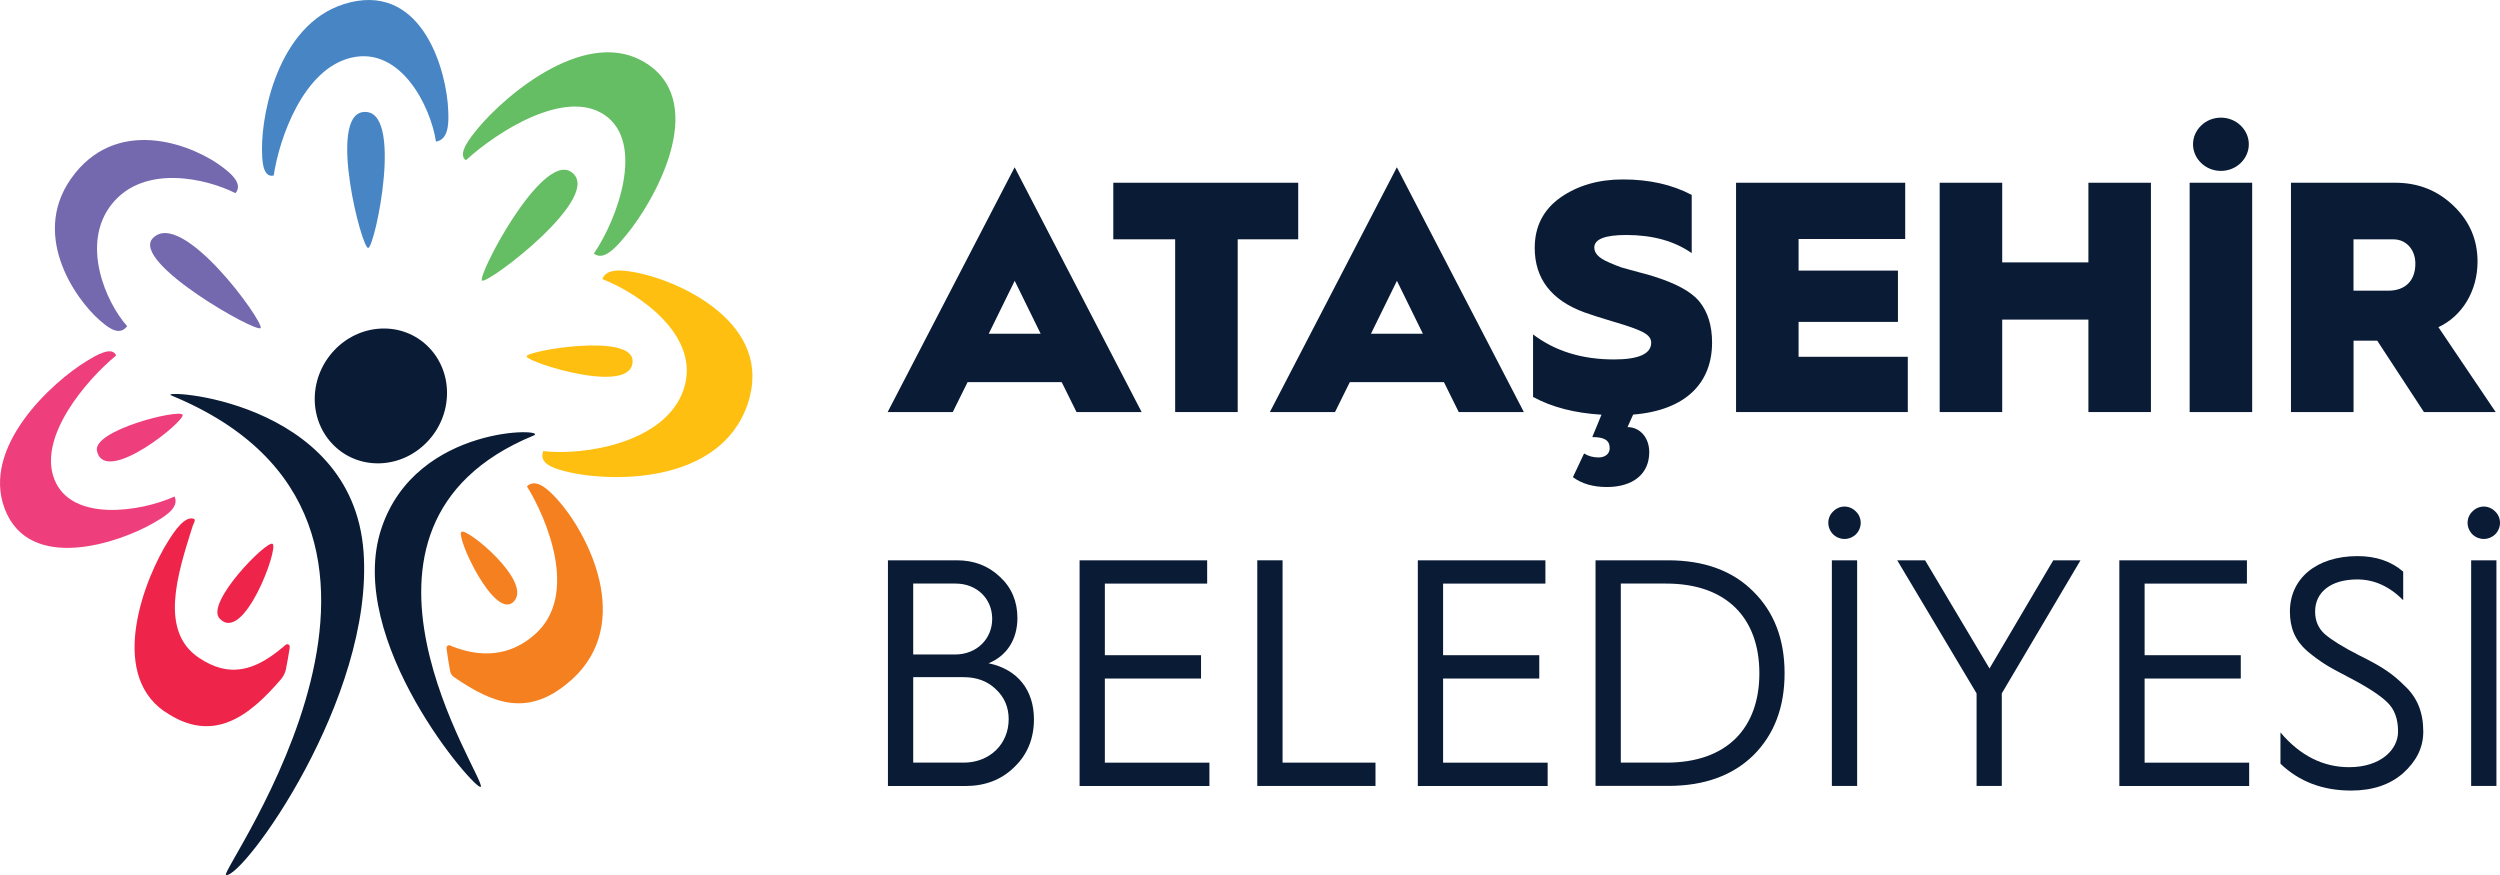 <?xml version="1.0" encoding="UTF-8"?>
<!DOCTYPE svg PUBLIC "-//W3C//DTD SVG 1.1//EN" "http://www.w3.org/Graphics/SVG/1.1/DTD/svg11.dtd">
<!-- Creator: CorelDRAW -->
<svg xmlns="http://www.w3.org/2000/svg" xml:space="preserve" width="191.88mm" height="67.162mm" version="1.1" style="shape-rendering:geometricPrecision; text-rendering:geometricPrecision; image-rendering:optimizeQuality; fill-rule:evenodd; clip-rule:evenodd"
viewBox="0 0 42959.18 15036.52"
 xmlns:xlink="http://www.w3.org/1999/xlink"
 xmlns:xodm="http://www.corel.com/coreldraw/odm/2003">
 <defs>
  <style type="text/css">
   <![CDATA[
    .fil7 {fill:#091B35}
    .fil3 {fill:#4885C5}
    .fil4 {fill:#65BE63}
    .fil2 {fill:#7469AF}
    .fil1 {fill:#EE244A}
    .fil0 {fill:#EE3F7C}
    .fil6 {fill:#F58020}
    .fil5 {fill:#FEBF10}
    .fil8 {fill:#091B35;fill-rule:nonzero}
   ]]>
  </style>
 </defs>
 <g id="Katman_x0020_1">
  <g id="_2726809435440">
   <g>
    <g id="Layer_1">
     <g>
      <g>
       <path class="fil0" d="M80.76 8742.35c425.09,1117.01 1977.29,580.31 2555.61,245.51 146.09,-84.2 424.08,-238.42 375.39,-420.01l-11.17 -36.54c-589.42,266.83 -1776.45,444.37 -2066.6,-295.22 -287.11,-731.46 553.92,-1709.46 1060.19,-2126.47 0,0 -5.06,-16.21 -11.17,-25.34 -86.22,-126.81 -346.98,30.45 -486.97,115.66 -602.61,365.23 -1820.04,1478.16 -1415.23,2542.4l-0.04 0zm1585.72 -992.2c136.97,611.75 1533.98,-529.58 1471.09,-623.93 -66.94,-99.43 -1551.22,267.83 -1471.09,623.93z"/>
      </g>
      <g>
       <path class="fil1" d="M2825.06 12225.21c-974.96,-677.7 -332.76,-2306.03 77.11,-2946.18 94.37,-148.12 269.87,-413.94 423.05,-365.25 49.68,15.22 2.01,72.07 -16.23,130.88 -267.83,845.1 -569.14,1802.8 108.56,2258.32 518.41,349.02 956.69,230.29 1447.71,-185.67 42.61,-36.54 56.82,-57.81 93.34,-41.6 15.22,7.1 24.34,20.28 18.25,64.93 -15.22,109.57 -39.56,226.21 -58.86,334.78 -7.1,42.61 -19.28,85.23 -45.67,132.9 -15.22,27.38 -26.37,42.61 -46.66,66.94 -538.69,626.97 -1167.74,1126.15 -1999.62,547.87l-0.99 2.08zm947.55 -1597.9c412.94,449.43 1023.63,-1217.42 911.06,-1282.35 -104.49,-59.84 -1157.58,1013.53 -911.06,1282.35z"/>
      </g>
      <g>
       <path class="fil2" d="M1289.07 2978.83c-812.64,1010.49 7.07,2163.99 426.1,2526.15 106.52,91.3 303.34,269.87 443.34,129.88l27.38 -29.42c-368.25,-409.85 -808.56,-1423.38 -260.74,-2103.1 553.92,-685.83 1620.2,-436.24 2120.36,-183.63 0,0 13.19,-14.19 20.28,-26.37 92.33,-156.27 -113.6,-320.6 -225.23,-407.83 -476.81,-373.37 -1752.11,-901.9 -2551.54,93.32l0.04 1.01zm1338.17 1112.94c-396.68,407.83 1798.77,1644.55 1851.49,1544.12 56.82,-105.52 -1349.34,-2060.49 -1851.49,-1544.12z"/>
      </g>
      <g>
       <path class="fil3" d="M6020.81 38.73c1264.11,-299.27 1657.74,1214.4 1681.05,1854.56 6.11,161.31 23.35,464.65 -170.42,529.58l-39.58 11.15c-92.33,-609.71 -605.68,-1635.42 -1447.71,-1444.69 -832.92,188.69 -1246.84,1393.96 -1340.18,2025 0,0 -17.26,5.06 -30.45,6.09 -164.33,4.07 -169.44,-287.11 -171.43,-444.37 -9.13,-675.67 314.49,-2251.24 1518.73,-2536.31l0 -1.01zm216.07 1887c-606.69,77.11 -19.28,2358.8 91.3,2335.44 117.67,-25.34 623.95,-2426.75 -91.3,-2335.44z"/>
      </g>
      <g>
       <path class="fil4" d="M11122.86 1097.89c1061.17,709.14 114.65,2371.96 -369.28,2950.24 -120.76,145.1 -343.91,421.02 -515.39,329.72 -13.21,-7.1 -33.49,-20.28 -33.49,-20.28 409.87,-599.59 879.58,-1901.22 188.69,-2379.06 -680.75,-469.71 -1858.61,290.13 -2386.15,774.09 0,0 -15.22,-9.13 -23.35,-17.26 -106.52,-120.74 105.52,-380.45 220.15,-520.45 499.15,-606.69 1913.37,-1787.6 2917.75,-1115.96l1.07 -1.03zm-1309.76 1855.59c-509.3,-339.88 -1627.29,1812.94 -1528.9,1868.73 104.49,58.86 2128.48,-1469.03 1528.9,-1868.73z"/>
      </g>
      <g>
       <path class="fil5" d="M12849.58 6937.49c-474.82,1407.15 -2391.21,1341.21 -3079.08,1174.82 -170.44,-41.6 -492.03,-112.61 -447.39,-319.55l10.16 -41.6c684.78,83.2 2100.07,-133.95 2412.53,-1055.13 313.51,-922.21 -768.98,-1655.7 -1392.93,-1899.18 0,0 5.06,-19.3 12.2,-32.49 93.32,-171.43 410.9,-111.58 582.33,-78.11 751.79,148.12 2361.82,885.67 1901.22,2251.24l0.96 0zm-1979.33 -739.58c-13.19,-482.92 -1835.26,-168.41 -1823.1,-73.05 13.19,101.47 1840.32,687.87 1823.1,73.05z"/>
      </g>
      <g>
       <path class="fil6" d="M9819.19 11682.44c-729.47,657.4 -1345.26,410.9 -2001.63,-36.54 -23.35,-16.23 -39.58,-26.4 -55.79,-49.7 -18.27,-26.37 -25.34,-51.72 -29.42,-76.08 -26.37,-141.03 -35.51,-211.01 -54.78,-343.91 -5.08,-34.5 -11.17,-65.96 17.24,-83.2 25.34,-16.23 40.57,0 76.08,14.17 485.99,190.73 993.23,182.65 1434.55,-219.14 735.51,-670.61 199.84,-1962.07 -150.16,-2530.23 0,0 14.17,-15.2 27.38,-24.34 165.36,-108.56 377.4,121.75 493.06,246.52 501.15,549.84 1342.2,2113.26 245.51,3102.43l-2.04 0zm-984.09 -1352.36c-323.63,367.26 -1016.55,-1128.18 -903.94,-1193.09 104.49,-58.86 1208.31,848.12 903.94,1193.09z"/>
      </g>
      <g>
       <path class="fil7" d="M5408.03 6846.19c3.02,-317.54 130.86,-610.74 336.81,-827.86 204.95,-217.1 489.01,-358.13 801.47,-372.32 313.51,-14.17 597.57,102.47 802.52,302.36 205.95,200.87 333.79,485.97 332.74,806.53 -0.99,321.59 -129.85,617.84 -338.83,835.99 -207.99,218.13 -494.07,359.14 -809.62,370.29 -314.49,11.15 -597.55,-108.56 -800.46,-311.47 -202.93,-201.88 -326.69,-484.94 -324.68,-803.5l0.04 0zm3759.85 638.16c303.34,-124.77 -2012.8,-208.98 -2613.44,1594.85 -641.19,1924.52 1628.35,4525.81 1706.44,4441.61 109.59,-119.71 -2892.41,-4468.99 907.01,-6036.41l0 -0.04zm-6224.12 -688.9c-274.93,-112.61 3110.52,38.53 3303.28,2686.48 182.62,2522.1 -2080.8,5619.47 -2362.8,5553.51 -149.13,-34.5 4332.01,-6070.94 -940.48,-8239.99z"/>
      </g>
      <path class="fil8" d="M15252.99 7080.55l2182.26 -4206.21 2182.24 4206.21 -1119.03 0 -254.65 -514.36 -1617.17 0 -254.65 514.36 -1119 0zm1735.86 -1345.29l893.8 0 -446.41 -910.01 -446.41 910.01 -0.99 0z"/>
      <polygon class="fil8" points="20193.73,7080.55 20193.73,4112.05 19130.5,4112.05 19130.5,3140.14 22308,3140.14 22308,4112.05 21268.09,4112.05 21268.09,7080.55 "/>
      <path class="fil8" d="M21821.03 7080.55l2182.24 -4206.21 2182.26 4206.21 -1119.05 0 -254.63 -514.36 -1617.17 0 -254.65 514.36 -1119 0zm1735.86 -1345.29l893.8 0 -446.41 -910.01 -446.41 910.01 -0.99 0z"/>
      <path class="fil8" d="M26343.77 5746.44c378.41,288.12 842.04,430.15 1390.89,430.15 424.11,0 639.17,-96.41 639.17,-288.12 0,-73.05 -45.67,-129.88 -141.03,-180.61 -96.41,-50.73 -259.71,-107.55 -492.03,-175.5 -231.34,-67.99 -401.79,-124.77 -514.36,-164.33 -571.18,-209 -854.24,-582.35 -854.24,-1107.9 0,-367.26 147.09,-656.41 441.3,-865.39 299.29,-208.98 655.38,-311.47 1074.38,-311.47 457.56,0 848.12,90.29 1181.92,265.8l0 1000.32c-299.29,-208.98 -672.64,-311.47 -1125.09,-311.47 -367.26,0 -548.86,73.05 -548.86,215.09 0,96.38 73.03,180.59 248.54,254.65 85.23,39.56 164.35,67.97 226.24,90.29l288.12 79.14c129.88,33.47 215.06,56.82 259.71,73.05 378.41,118.7 644.21,259.69 786.24,435.23 141.03,175.5 215.06,406.82 215.06,701.05 0,694.94 -452.45,1164.65 -1356.41,1237.71l-96.41 215.06c208.98,0 373.35,175.5 373.35,430.15 0,378.41 -283.06,599.59 -729.44,599.59 -232.35,0 -430.15,-56.82 -582.35,-169.44l191.76 -406.85c73.05,45.67 158.29,67.99 248.56,67.99 112.61,0 191.76,-61.88 191.76,-158.29 0,-141.03 -96.41,-191.76 -299.29,-191.76l158.29 -384.52c-463.62,-28.41 -854.21,-129.85 -1175.83,-305.36l0 -1074.38 0.04 0.09z"/>
      <polygon class="fil8" points="29831.71,7080.55 29831.71,3140.14 32738.33,3140.14 32738.33,4106.99 30906.1,4106.99 30906.1,4649.75 32613.56,4649.75 32613.56,5531.35 30906.1,5531.35 30906.1,6130.94 32782.95,6130.94 32782.95,7080.55 "/>
      <polygon class="fil8" points="33330.83,7080.55 33330.83,3140.14 34405.19,3140.14 34405.19,4508.73 35886.39,4508.73 35886.39,3140.14 36960.8,3140.14 36960.8,7080.55 35886.39,7080.55 35886.39,5491.79 34405.19,5491.79 34405.19,7080.55 "/>
      <path class="fil8" d="M37626.3 7080.55l0 -3940.42 1074.41 0 0 3940.42 -1074.41 0zm197.85 -4279.27c-186.65,-180.61 -186.65,-463.62 0,-644.21 186.68,-180.61 492.03,-180.61 678.73,0 186.68,180.59 186.68,463.6 0,644.21 -186.65,180.61 -492.03,180.61 -678.73,0z"/>
      <path class="fil8" d="M39367.24 7080.55l0 -3940.42 1792.68 0c390.57,0 723.35,129.88 1000.32,395.67 276.97,265.8 412.94,582.33 412.94,960.76 0,503.18 -265.8,938.44 -672.64,1125.09l984.11 1458.89 -1232.69 0 -802.52 -1226.56 -406.78 0 0 1226.56 -1074.41 0 -1.01 0zm1074.38 -2085.86l599.59 0c288.12,0 463.6,-169.44 463.6,-463.62 0,-248.54 -164.33,-418 -373.35,-418l-689.84 -0.02 0 881.6 0 0.04z"/>
      <path class="fil8" d="M15258.05 13505.54l0 -3877.53 1184.96 0c295.22,0 539.74,94.37 739.58,284.07 199.84,183.63 300.32,423.05 300.32,706.11 0,372.32 -183.63,651.31 -495.1,779.15 506.25,105.52 779.15,467.68 779.15,962.78 0,328.73 -111.58,606.69 -339.88,823.79 -222.16,217.12 -501.17,322.64 -840.04,322.64l-1330.02 0 1.03 -1.01zm434.23 -2259.35l723.35 0c361.17,0 634.07,-261.75 634.07,-611.75 0,-350 -266.85,-606.69 -629.01,-606.69l-728.41 0 0 1218.43zm0 1858.61l867.42 0c445.35,0 773.06,-317.52 773.06,-745.67 0,-205.95 -72.05,-378.41 -222.16,-517.42 -145.1,-138.99 -328.73,-205.95 -555.95,-205.95l-862.36 0 0 1469.05z"/>
      <polygon class="fil8" points="18551.22,13505.54 18551.22,9628.02 20743.6,9628.02 20743.6,10028.75 18985.42,10028.75 18985.42,11258.38 20638.08,11258.38 20638.08,11659.11 18985.42,11659.11 18985.42,13105.84 20782.17,13105.82 20782.17,13506.55 18551.22,13506.55 "/>
      <polygon class="fil8" points="21604.91,13505.54 21604.91,9628.02 22039.14,9628.02 22039.14,13104.81 23636.02,13104.81 23636.02,13505.54 "/>
      <polygon class="fil8" points="24363.41,13505.54 24363.41,9628.02 26555.81,9628.02 26555.81,10028.75 24797.66,10028.75 24797.66,11258.38 26450.29,11258.38 26450.29,11659.11 24797.66,11659.11 24797.66,13105.84 26594.34,13105.82 26594.34,13506.55 24363.41,13506.55 "/>
      <path class="fil8" d="M27417.15 13505.54l0 -3877.53 1245.84 0c617.84,0 1106.85,177.54 1462.96,533.65 361.15,356.09 539.72,823.79 539.72,1407.15 0,583.38 -177.54,1051.06 -533.63,1407.17 -356.11,350 -846.11,528.57 -1462.96,528.57l-1251.93 -0.04 0 1.03zm434.2 -400.73l784.23 0c1045.97,0 1596.84,-600.57 1596.84,-1535.99 0,-935.4 -550.89,-1541.05 -1601.95,-1541.05l-779.12 0 0 3077.04z"/>
      <path class="fil8" d="M31500.63 9182.66c-111.58,-111.58 -111.58,-289.17 0,-394.64 111.56,-111.58 277.98,-111.58 389.56,0 111.58,105.52 111.58,284.04 0,394.64 -111.58,105.52 -278,105.52 -389.56,0zm-22.32 4322.88l0 -3877.53 434.2 0 0 3877.53 -434.2 0z"/>
      <polygon class="fil8" points="33964.89,13505.54 33964.89,11914.76 32601.36,9628.02 33080.21,9628.02 34187.06,11486.65 35282.73,9628.02 35750.45,9628.02 34398.09,11914.76 34398.09,13505.54 33963.89,13505.54 "/>
      <polygon class="fil8" points="36417.99,13505.54 36417.99,9628.02 38610.42,9628.02 38610.42,10028.75 36852.24,10028.75 36852.24,11258.38 38504.88,11258.38 38504.88,11659.11 36852.24,11659.11 36852.24,13105.84 38648.95,13105.82 38648.95,13506.55 36417.99,13506.55 "/>
      <path class="fil8" d="M39187.68 12587.39c333.79,394.64 728.41,595.54 1179.88,595.54 539.74,0 840.07,-300.32 840.07,-611.75 0,-217.1 -60.9,-383.47 -183.63,-501.17 -116.69,-116.67 -344.96,-266.83 -678.73,-439.26 -172.48,-89.26 -306.39,-161.31 -400.76,-222.16 -94.35,-60.9 -194.78,-133.95 -300.3,-222.16 -205.95,-183.63 -295.22,-394.64 -295.22,-678.73 0,-562.07 450.46,-951.63 1162.64,-951.63 317.52,0 578.28,89.26 784.21,266.83l0 490c-239.42,-239.42 -501.15,-356.09 -790.3,-356.09 -450.48,0 -723.38,217.1 -723.38,550.89 0,161.31 55.79,289.15 167.42,389.56 116.67,100.44 311.47,222.18 584.36,361.17 372.32,183.63 567.1,306.37 784.21,523.51 222.16,205.95 322.64,461.63 322.64,790.32 0,272.89 -116.69,506.25 -344.96,712.2 -228.25,199.84 -523.51,300.32 -895.84,300.32 -490,0 -895.84,-156.25 -1213.35,-461.63l0 -533.63 1.03 -2.13z"/>
      <path class="fil8" d="M42485.9 9182.66c-111.58,-111.58 -111.58,-289.17 0,-394.64 111.58,-111.58 278,-111.58 389.56,0 111.58,105.52 111.58,284.04 0,394.64 -111.56,105.52 -277.98,105.52 -389.56,0zm-22.32 4322.88l0 -3877.53 434.2 0 0 3877.53 -434.2 0z"/>
     </g>
    </g>
   </g>
  </g>
 </g>
</svg>
